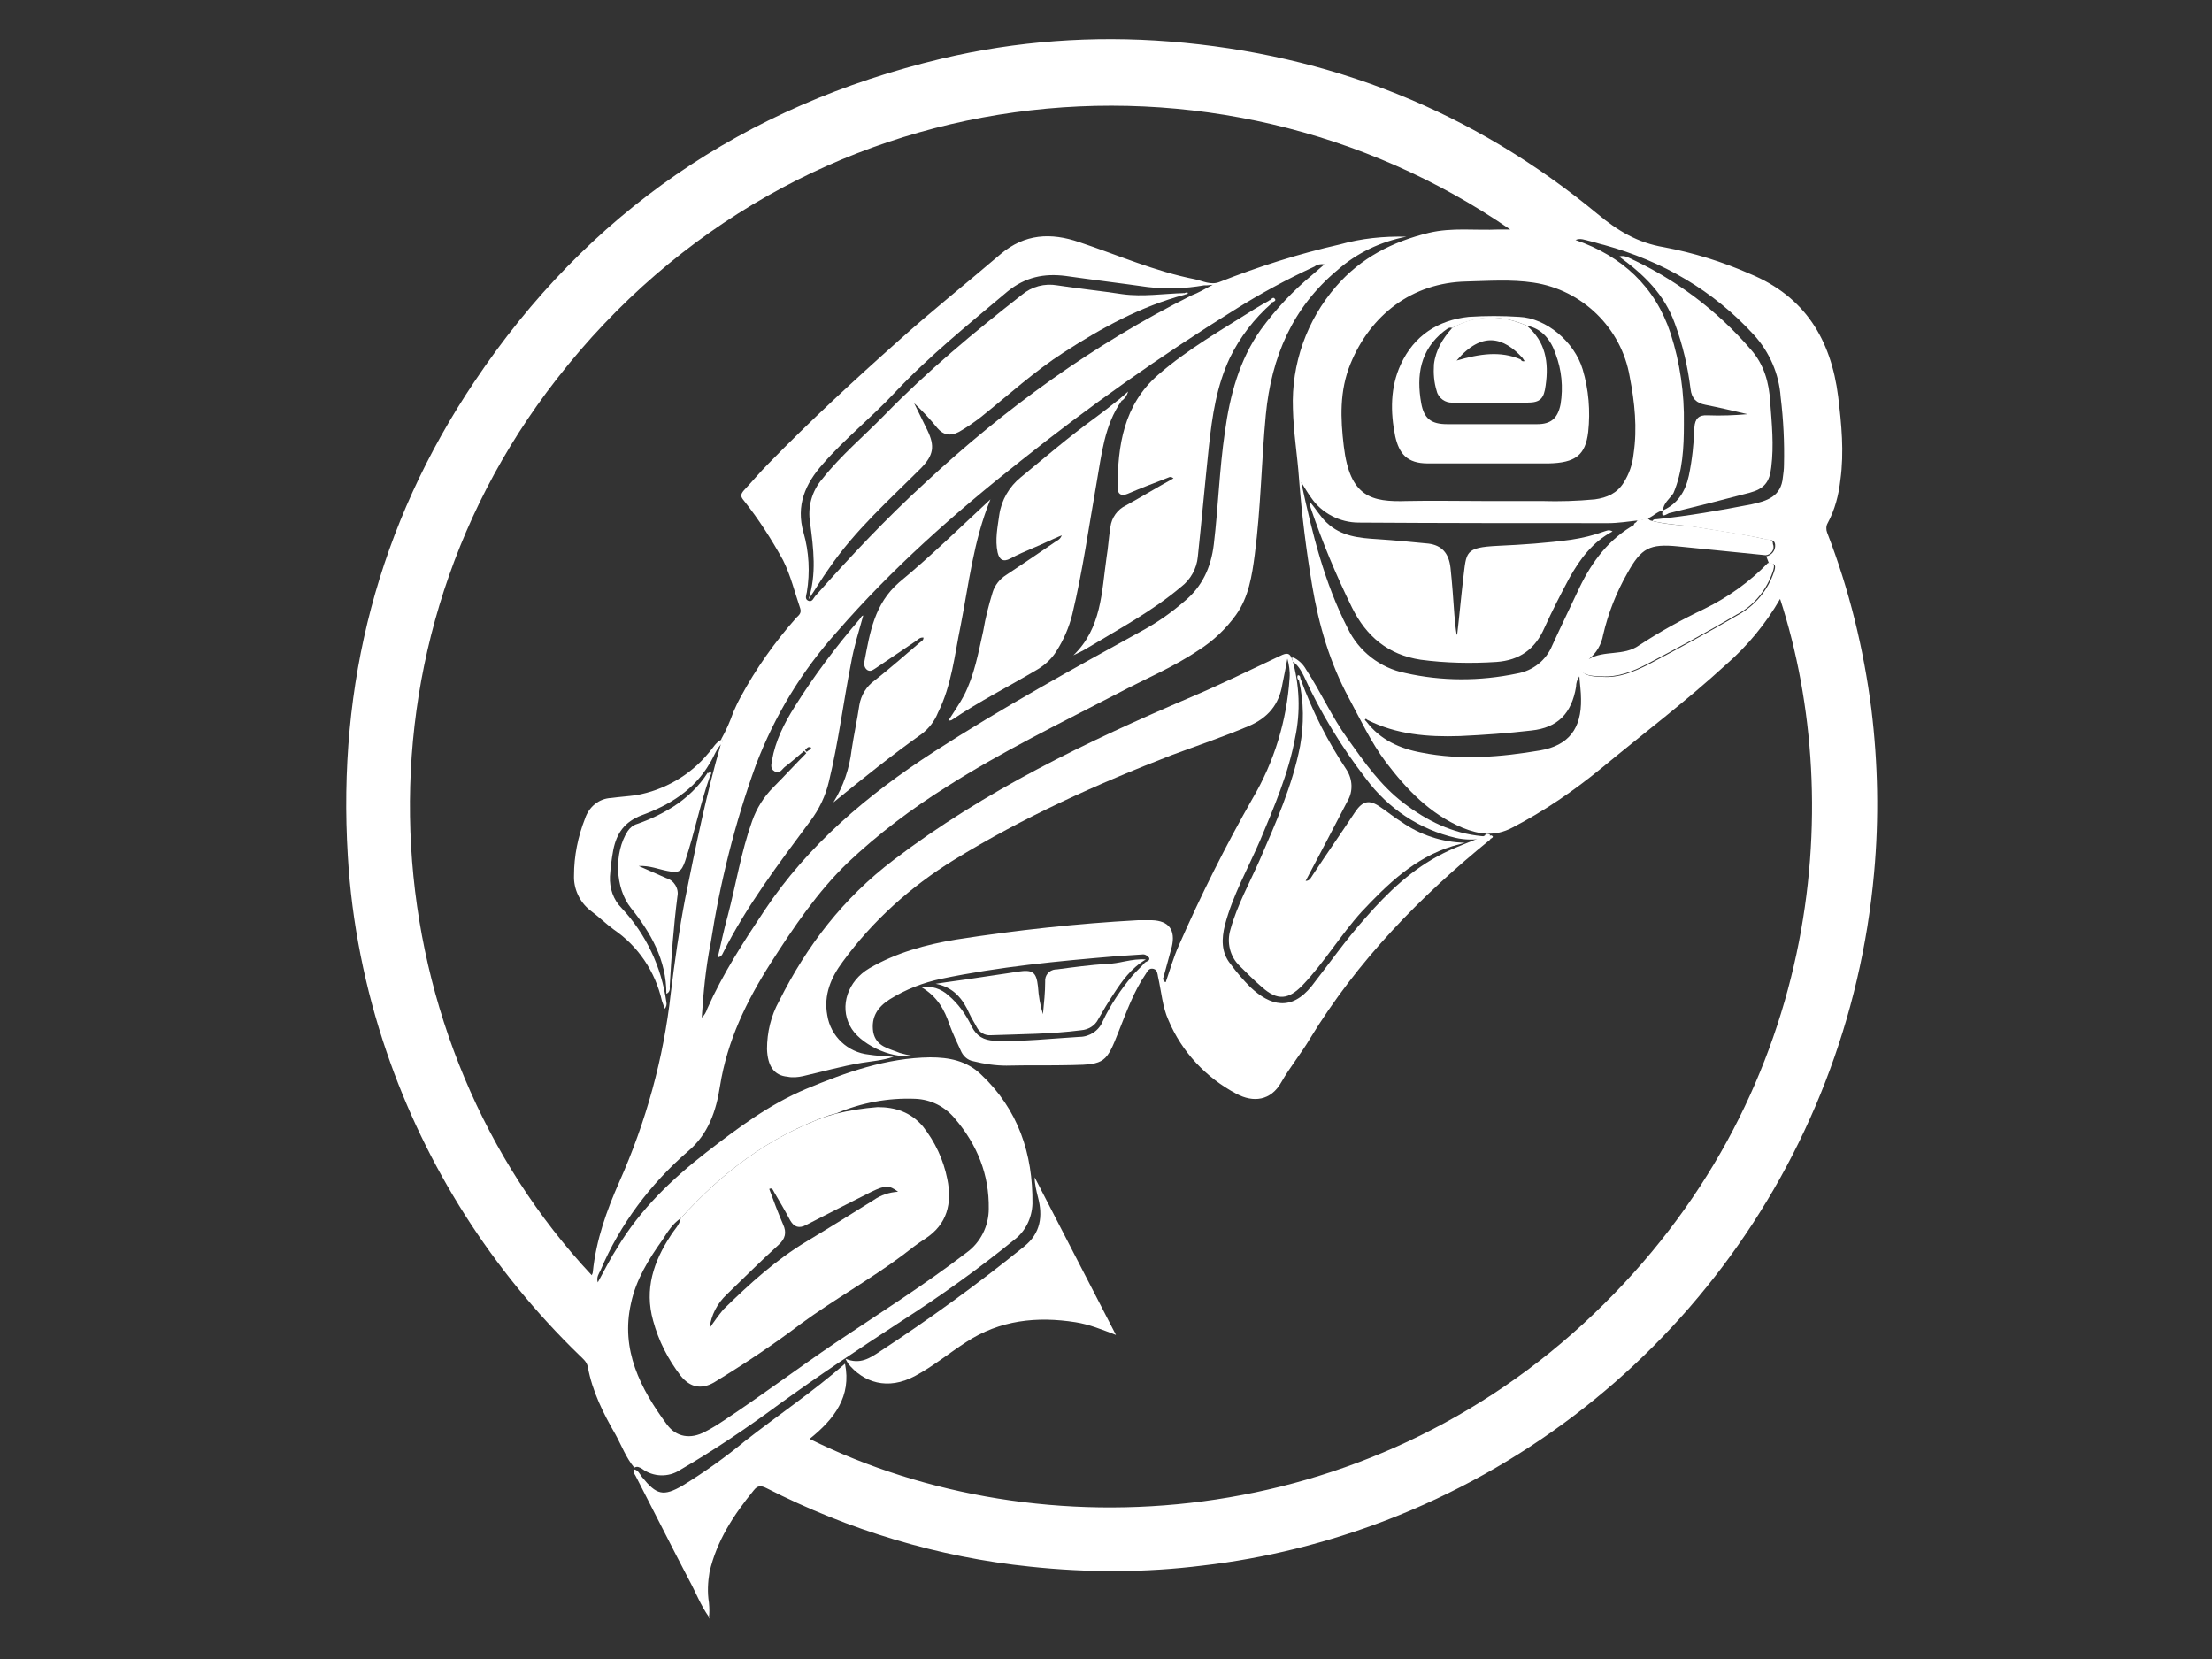 <?xml version="1.0" encoding="utf-8"?>
<!-- Generator: Adobe Illustrator 23.0.4, SVG Export Plug-In . SVG Version: 6.00 Build 0)  -->
<svg version="1.1" id="Layer_1" xmlns="http://www.w3.org/2000/svg" xmlns:xlink="http://www.w3.org/1999/xlink" x="0px" y="0px"
	 viewBox="0 0 400 300" style="enable-background:new 0 0 400 300;" xml:space="preserve">
<rect x="0" y="0" width="400" height="300" fill="#333333" stroke="none"/>
<style type="text/css">
	.st0{fill:#FFFFFF;}
</style>
<title>puyallup-tribe-1c-wht</title>
<path class="st0" d="M128.2,292.4c-1.5-2.1-2.4-4.5-3.6-6.7c-3.2-6.1-6.3-12.3-9.5-18.5c-0.2-0.5-0.7-0.9-0.5-1.5
	c0.8,0.1,1.1,0.9,1.5,1.4c2.6,3.2,3.8,3.6,7.4,1.5c3.9-2.4,7.7-5.1,11.2-8c6-4.7,12.4-9,18.1-14c1.2,5.9-1.9,10-6.4,13.6
	C188.4,281,247,277,288.2,237.6c40.6-38.7,45.9-91.7,33.7-129.3c-2.6,4.5-5.9,8.5-9.8,11.9c-7.2,6.6-15,12.5-22.5,18.7
	c-5,4.1-10.4,7.8-16.2,10.8c-3.1,1.6-5.9,1.2-8.9,0c-5.9-2.5-10.1-6.9-13.9-11.9c-2.7-3.6-4.6-7.7-6.7-11.6
	c-3.4-6.3-5.4-13.1-6.6-20.2c-1.1-6.5-1.9-12.9-2.4-19.5c-0.3-4.2-1-8.3-1.1-12.6c-0.3-8.1,2.5-16,7.8-22.1
	c4.5-5.2,10.2-8.1,16.8-9.7c4.2-1,8.4-0.4,12.6-0.6c0.6,0,1.1,0,2.1,0C220.3,5.1,144.4,12.4,100.7,68.5C61,119.4,68,189,107,230.6
	c0.1-0.2,0.2-0.4,0.2-0.6c0.6-5.8,2.5-11.1,4.8-16.3c4.8-10.8,8-22.3,9.3-34.1c0.7-5.7,1.5-11.4,2.6-17.1c1.9-9.4,3.8-18.8,6.5-28.1
	c0.2-0.2,0.4-0.5,0-0.7c0.9-1.6,1.6-3.2,2.2-4.9c0.4-0.9,0.8-1.8,1.3-2.7c2.8-5.2,6.2-10,10.1-14.4c0.4-0.4,1-0.8,0.7-1.7
	c-1-2.9-1.7-5.9-3.1-8.7c-2.1-3.8-4.4-7.4-7.1-10.8c-0.6-0.7-0.6-1.1,0-1.8c1.5-1.6,2.9-3.3,4.4-4.8c7.6-7.8,15.5-15.1,23.6-22.3
	c6-5.4,12.3-10.4,18.5-15.7c4.3-3.6,9-3.9,14.2-2.1c6.9,2.3,13.7,5.3,20.9,6.7c1.4,0.3,2.8,1.1,4.4,0.5c7.1-2.8,14.3-5.1,21.8-6.8
	c3.9-1.1,7.9-1.5,12-1.4c-4.6,0.9-8.9,2.9-12.4,6c-8.2,6.8-12,15.8-13,26.2c-0.8,8.4-0.9,16.9-2,25.3c-0.5,3.8-1.1,7.7-3.4,10.9
	c-1.8,2.5-4.1,4.7-6.8,6.4c-4.6,3.1-9.7,5.2-14.6,7.8c-10.4,5.4-20.9,10.5-30.8,16.8c-6.4,4-12.5,8.6-18,13.8
	c-5.5,5.3-9.8,11.7-13.9,18.1c-4.4,6.9-7.9,14.1-9.2,22.3c-0.7,4.5-2.1,8.7-5.8,11.8c-6.8,5.9-12.3,13.2-15.8,21.5
	c-0.3,0.6-0.8,1.3-0.5,2.2c1.2-2.2,2.3-4.4,3.6-6.4c4.1-6.8,9.7-12.2,16-17.1c5.7-4.4,11.4-8.7,18.1-11.5c7.2-3,14.5-5.6,22.4-5.7
	c3.4,0,6.6,0.6,9.2,3.1c6.7,6.3,9.4,14.3,9.3,23.4c-0.1,2.6-1.3,5-3.3,6.5c-6.5,5.3-13.4,10.2-20.4,14.7
	c-7.5,4.9-14.9,9.8-22.2,15.1c-5.7,4.2-11.6,8.2-17.8,11.8c-2.1,1.4-4.9,1.3-6.9-0.2c-0.5-0.3-0.9-0.5-1.4-0.2c-1.5-1.8-2.3-4-3.4-6
	c-2.2-3.8-4.2-7.8-5-12.2c-0.2-1-0.9-1.5-1.5-2.1c-15.8-15.3-27.8-34.1-34.9-54.9c-3.9-11.4-6.3-23.4-7-35.4
	c-1.9-31.1,5.5-59.9,22.9-85.8c20.4-30.5,48.8-49.9,84.5-58.4c13.5-3.2,27.4-4.2,41.2-3.1c29,2.3,54.9,12.6,77.4,31.2
	c3.6,3,7.2,5.2,12,6c5.3,1,10.5,2.6,15.5,4.8c10,4.1,14.7,11.9,16,22.2c0.6,5,1.1,10,0.4,15.1c-0.3,2.7-1,5.4-2.3,7.8
	c-0.3,0.5-0.3,1.2-0.1,1.7c4,10.3,6.6,21,8,31.9c1.2,9.8,1.4,19.7,0.5,29.6c-4.7,52.7-38.9,98.1-88.2,117.1
	c-10.7,4.1-21.9,6.9-33.2,8.2c-10.4,1.3-20.8,1.3-31.2,0.2c-16.6-1.7-32.8-6.6-47.7-14.2c-1-0.5-1.6-0.5-2.3,0.4
	c-3.6,4.4-6.7,9.1-8,14.8c-0.3,1.8-0.4,3.7-0.1,5.5C128.3,290.9,128.3,291.7,128.2,292.4L128.2,292.4z M247.3,130.2
	c-0.2-0.1-0.3-0.4-0.5,0c0,0,0.2,0.2,0.3,0.3c2.5,3.3,6.1,4.9,10,5.6c7.1,1.4,14.3,0.8,21.4-0.4c5.2-0.9,7.5-4,7.4-9.3
	c0-1.3-0.2-2.6-0.3-4.1c-0.4,0.6-0.6,1.2-0.6,1.9c-0.8,4.8-3.3,7.4-8.1,7.9c-4.3,0.5-8.6,0.8-12.9,1
	C258.1,133.3,252.5,132.8,247.3,130.2z M300.7,92.3c-1,0.2-1.7,1-2.6,1.4c-0.6,0.3-1.2,0.4-1.8,0.4c-1.8,0.2-3.7,0.5-5.5,0.5
	c-15,0-30.1,0-45.1-0.1c-3.4,0-6.7-1.7-8.6-4.5c-0.6-0.8-1.1-1.7-1.8-2.8c2,9.3,4.2,18.2,8.4,26.4c2,4.2,5.9,7.2,10.4,8.1
	c6.6,1.5,13.5,1.5,20.2,0.1c2.9-0.5,5.3-2.4,6.4-5.1c1.6-3.5,3.3-7,4.9-10.4c2.3-4.8,5.4-8.9,10.1-11.5c0,0.3-0.1,0.7-0.4,0.9
	c-5.2,6.6-7.8,14.3-9.3,22.4c-0.7,3.4,0,4.2,3.6,4.3h0.2c3,0.2,5.6-0.9,8.2-2.2c5.5-2.9,11-5.9,16.3-9c3.1-1.7,5.4-4.5,6.5-7.8
	c0.3-0.9,0.4-1.6-0.9-1.5l-0.5-1.3c1-0.2,1.7-1.1,1.6-2.1c-0.1-1.1-1.2-0.8-1.8-1c-4-0.9-8-1.4-12-2.1c-2.8-0.5-5.7-0.5-8.4-1.2
	c0.2-0.3,0.4-0.3,0.7-0.3c5.8-0.6,11.5-1.6,17.2-2.7c2.8-0.6,5.4-1.4,5.7-4.9c0.1-0.7,0.2-1.5,0.2-2.2c0.1-4.1-0.1-8.2-0.6-12.3
	c-0.3-4.2-2-8.1-4.8-11.2c-7.4-8.1-16.6-13.4-27.1-16.3c-0.9-0.2-1.7-0.5-2.6-0.7c-0.9-0.2-1.7-0.6-2.6-0.2
	c8.4,2.9,14.4,8.4,17.2,16.9c1.7,5.3,2.5,10.8,2.4,16.4c0,4.2-0.2,8.5-1.9,12.5C301.9,90.2,300.8,91,300.7,92.3L300.7,92.3z
	 M123.1,220.3c-1.5,1-2.4,2.5-3.3,3.9c-2.5,3.5-4.8,7.2-5.7,11.5c-1.9,8.4,1.7,15.4,6.5,21.9c1.7,2.3,4.3,2.7,6.9,1.3
	c1.2-0.6,2.3-1.3,3.5-2.1c6.8-4.5,13.3-9.4,20.1-14c7.9-5.3,16-10.4,23.7-16.3c2.5-1.8,4-4.8,4-7.9c0.1-6.2-2.1-11.6-6.1-16.3
	c-1.8-2.2-4.4-3.5-7.2-3.6c-4.9-0.2-9.7,0.7-14.2,2.6c-0.6,0.2-1.2,0.3-1.7,0.5C139,205.6,130.5,212.1,123.1,220.3L123.1,220.3z
	 M126.9,184c0.5-0.4,0.8-1,1-1.6c2.8-6.3,6.5-12,10.3-17.7c7.9-11.9,18.7-21,30.6-28.7c12.4-8,25.3-15.1,38.2-22.2
	c2.5-1.4,4.9-3.1,7.1-5c3.3-2.7,4.9-6.2,5.4-10.4c0.8-6.7,1-13.5,2-20.3c0.9-6.6,2.6-13,6.5-18.5c2.7-3.7,5.8-7,9.3-9.9
	c0.7-0.6,1.4-1.2,2.2-1.9c-0.6-0.1-1.3,0-1.8,0.4c-5,2.3-9.8,4.9-14.4,7.8c-13.5,8.4-26.4,17.5-38.8,27.4
	c-11.9,9.4-23.2,19.4-33.1,30.8c-6.4,7.1-11.3,15.2-14.7,24.1c-3.8,10.5-6.5,21.3-8.2,32.3C127.6,175.1,127.2,179.5,126.9,184
	L126.9,184z M268.4,90.6c3.5,0,7,0,10.4,0c3.2,0.1,6.4,0,9.6-0.3c2.2-0.3,4-1.1,5.2-3c1-1.6,1.6-3.3,1.8-5.2c0.7-4.7,0.2-9.4-0.7-14
	c-1.5-8.8-8.6-15.7-17.4-17c-4-0.6-8.1-0.3-12.1-0.2c-9.9,0.2-17.4,6.1-21,14.9c-2,4.9-1.8,9.9-1.2,14.9c1.1,9.2,5,10.1,11.4,9.9
	C259,90.5,263.7,90.6,268.4,90.6z M219.3,51.5c-0.8,0.1-1.2,0.1-1.6,0.1c-3.4,0.6-6.8,0.7-10.2,0.3c-4.9-0.7-9.9-1.3-14.8-2
	c-3.9-0.5-7.3,0.2-10.5,2.8c-7,5.9-14.1,11.6-20.4,18.3c-4.2,4.5-9,8.3-13,12.9c-3.2,3.6-4.9,7.5-3.5,12.4c1,3.5,1.2,7.2,0.6,10.8
	c-0.1,0.5-0.4,1.2,0.2,1.5c0.8,0.4,1-0.5,1.4-0.9c6.3-7.1,12.8-14,19.8-20.4c14.5-13.5,30.4-25,48.2-33.9
	C216.6,53,217.8,52.3,219.3,51.5z"/>
<path class="st0" d="M128.2,292.4l0.2,0.1l-0.1,0.2L128.2,292.4L128.2,292.4z"/>
<path class="st0" d="M123.1,220.3c7.4-8.2,15.9-14.7,26.3-18.4c0.6-0.2,1.2-0.3,1.7-0.5c2.5-0.6,5-1,7.6-1.2c3.2,0,6,0.9,8.2,3.5
	c2.2,2.8,3.7,6,4.4,9.5c0.9,4.4,0,8.2-4,10.8c-1.4,0.9-2.7,1.9-4.1,3c-5.9,4.4-12.4,8-18.4,12.4c-5,3.8-10.3,7.3-15.7,10.6
	c-2.3,1.3-4.3,0.9-6-1.2c-2.3-3-4-6.3-5-10c-1.6-5.7,0.1-10.7,3.2-15.4C121.9,222.4,122.9,221.5,123.1,220.3z M128.3,240.2
	c0.8-1.2,1.6-2.3,2.5-3.4c4.7-4.6,9.5-9,15.2-12.4c4-2.4,8-4.9,12-7.4c1.3-0.9,2.8-1.4,4.4-1.5c-1.6-1.2-2.3-1.2-4.8,0
	c-4,2-7.9,4-11.8,6c-1.3,0.7-2.2,0.4-2.9-0.8c-0.9-1.7-1.9-3.4-2.9-5.1c-0.2-0.3-0.3-0.9-0.9-0.6c0.8,2.2,1.6,4.3,2.5,6.4
	c0.7,1.5,0.4,2.6-0.8,3.7c-3.2,2.9-6.3,6-9.4,9C129.7,235.7,128.6,237.8,128.3,240.2L128.3,240.2z"/>
<path class="st0" d="M319.3,100.4l-15.9-1.6c-5.1-0.5-6.6,0.3-9.1,4.8c-2,3.5-3.5,7.3-4.4,11.2c-0.3,1.7-1.2,3.3-2.6,4.4
	c2.8-1.7,6.3-0.5,9.1-2.5c3.8-2.5,7.8-4.7,11.8-6.6c4.3-2.1,8.2-4.9,11.5-8.3c1.3-0.1,1.2,0.5,0.9,1.5c-1.1,3.3-3.4,6.2-6.5,7.8
	c-5.4,3.2-10.8,6.1-16.3,9c-2.5,1.3-5.2,2.4-8.2,2.2h-0.2c-3.6-0.1-4.3-0.9-3.6-4.3c1.6-8.1,4.1-15.8,9.3-22.4
	c0.3-0.2,0.4-0.6,0.4-0.9l0,0l0.4-0.3l0.2-0.3c0.6,0,1.2-0.2,1.8-0.4l0.5,0.4c2.7,0.8,5.6,0.8,8.4,1.2c4,0.7,8.1,1.2,12,2.1
	c0.7,0.2,1.8-0.1,1.8,1C321,99.3,320.3,100.3,319.3,100.4z"/>
<path class="st0" d="M269.5,151.8c-12.7,10.3-24,21.9-32.6,36c-1.6,2.7-3.6,5.1-5.2,7.9c-1.9,3.4-5.1,3.7-8.1,2.1
	c-5.5-2.9-9.9-7.6-12.3-13.3c-1.1-2.4-1.3-5.3-1.9-7.9c-0.1-0.5-0.1-1.2-0.8-1.4c-0.8-0.2-1.1,0.4-1.4,0.9
	c-2.2,3.2-3.5,6.9-4.9,10.4c-2.2,5.6-2.5,6-8.4,6.1c-4,0.1-8,0-11.9,0.1c-2,0-4-0.3-6-0.8c-1.1-0.2-1.9-1-2.3-2
	c-0.7-1.5-1.4-3-2-4.6c-0.9-2.7-2.2-5.1-5.1-6.8c1.8-0.3,3.6,0.3,4.9,1.5c1.8,1.5,3.2,3.5,4.2,5.6c0.9,1.8,2.2,2.5,4.1,2.6
	c5.2,0.2,10.3-0.4,15.4-0.7c1.8,0,3.5-1.1,4.2-2.8c1.4-3,3.3-5.8,5.4-8.3c0.7-0.8,1.5-1.5,2.2-2.3c0.3-0.3,1-0.3,0.8-0.9
	c-0.3-0.4-0.8-0.7-1.3-0.6c-1.5,0.1-3,0.2-4.5,0.3c-10.7,0.9-21.3,1.9-31.8,4.1c-3.3,0.7-6.4,1.9-9.3,3.7c-2.2,1.4-3.4,3.2-3,5.9
	c0.5,2.7,2.9,3,4.8,3.8c0.7,0.2,1.5,0.4,2.2,0.5c-3.9,0.6-9.6-2.2-11.2-5.4c-1.9-3.6-0.4-8.1,3.5-10.4c4.8-2.8,10.2-4.3,15.7-5.2
	c10.9-1.7,21.9-2.9,32.9-3.5c0.8,0,1.7,0,2.5,0c3.1,0.1,4.3,1.8,3.6,4.8c-0.5,1.8-1,3.7-1.5,5.5c-0.2,0.3,0,0.7,0.3,0.9
	c0,0,0.1,0,0.1,0c0.8-2.3,1.4-4.5,2.4-6.7c4-9.1,8.4-17.9,13.3-26.5c3.9-6.6,6.2-14.1,6.7-21.8c0.1-1.2-0.1-2.4-0.4-3.5
	c-0.3,1.7-0.6,3.1-0.9,4.6c-0.6,3.7-2.6,6.1-6.1,7.6c-4.5,1.9-9.2,3.5-13.8,5.2c-13.7,5.3-27,11.3-39.5,19
	c-7.8,4.8-14.7,11-20.1,18.4c-2.1,2.8-3.5,6-2.8,9.7c0.6,3.8,3.7,6.7,7.5,7.1c1.3,0.2,2.7,0.3,4.5,0.4c-2.2,0.7-4,0.8-5.8,1.1
	c-3.6,0.6-7.1,1.6-10.6,2.4c-0.9,0.2-1.9,0.3-2.8,0.1c-2.4-0.2-3.6-1.9-3.7-5c0-3,0.7-6,2.2-8.7c5-10,11.6-18.6,20.7-25.5
	c16.4-12.5,34.9-21.4,53.9-29.5c5.4-2.3,10.7-4.9,16-7.4c1.2-0.6,1.8-0.6,2.2,0.8l0-0.1c1.3,4.6,1.5,9.4,0.5,14.1
	c-1.2,6.5-3.8,12.5-6.3,18.5c-2.2,5.1-5,10-6.4,15.4c-0.6,2.4-0.7,4.9,1,7c1.1,1.5,2.3,2.9,3.6,4.2c3.6,3.4,7.4,4.4,11.1-0.2
	c3.2-4.1,6.2-8.4,9.7-12.3c4.1-4.7,8.5-8.9,14.1-11.7c2.4-1.2,5-2.1,7.5-3.2l0,0c0.2-0.5,0.6-0.3,0.9-0.2L269.5,151.8z"/>
<path class="st0" d="M152.9,245.7c2.6,1.1,4.4-0.1,6.2-1.3c9-5.9,17.7-12.2,26.1-19c3-2.4,3.4-5.5,2.5-8.9c-0.3-1.2-0.6-2.4-0.6-3.6
	l14.7,28.5c-2.6-1-4.8-1.9-7.3-2.3c-7-1.1-13.7-0.4-19.8,3.6c-3.1,2-6,4.4-9.2,6.1c-5,2.7-9.4,1.2-12.2-2.3
	C153.2,246.2,153,246,152.9,245.7z"/>
<path class="st0" d="M207.2,173.5c-2.7,1.6-4.3,3.9-5.8,6.2c-1,1.5-1.9,3-2.8,4.6c-0.6,1.2-1.8,1.9-3.1,2
	c-5.4,0.7-10.8,0.7-16.3,0.9c-1.1,0.1-2.1-0.5-2.6-1.5c-0.4-0.8-0.9-1.5-1.3-2.4c-1.2-2.7-2.9-4.8-6.1-5.4c2.5-0.4,5.1-0.7,7.6-1.1
	c2.5-0.4,4.9-0.7,7.3-1.1c2.7-0.4,3.3,0.1,3.6,2.7c0.1,1.7,0.4,3.4,0.9,5c0.2-2.1,0.4-4,0.4-5.9c-0.1-1.1,0.7-2.1,1.9-2.2
	c0.1,0,0.1,0,0.2,0c3-0.4,6-0.8,9-1C202.4,174.3,204.6,173.3,207.2,173.5z"/>
<path class="st0" d="M128.4,140.3c-1.8,5.1-2.8,10.3-4.5,15.4c-0.7,2-1.2,2.2-3.2,1.8c-1.6-0.3-3.2-1-5.2-0.9c1.8,0.8,3.4,1.5,5,2.2
	c1.4,0.4,2.3,1.9,2,3.3c-0.7,5.5-1.1,10.9-1.4,16.4c0.1,0.5-0.1,1-0.6,1.2c0-6.1-2.8-11-6.4-15.5c-2.9-3.6-3.1-10-0.6-13.9
	c0.4-0.6,1-1.1,1.7-1.3c2.3-0.8,4.4-1.8,6.5-3.1c2.5-1.6,4.7-3.7,6.3-6.2L128.4,140.3z"/>
<path class="st0" d="M130.6,133.7v0.7c-1.1,1-1.5,2.5-2.3,3.7c-2.8,4.8-7.3,7.5-12.2,9.3c-3.2,1.2-4.6,3.3-5.2,6.3
	c-0.3,1.6-0.5,3.2-0.6,4.8c-0.1,2.1,0.6,4.2,2.1,5.7c4.4,4.7,7.2,10.6,8.1,17c0.1,0.4,0,0.9-0.3,1.2c-0.2-0.5-0.3-0.9-0.5-1.4
	c-1.2-5.3-4.3-9.9-8.7-12.9c-1.5-1.1-2.8-2.4-4.3-3.5c-1.9-1.5-3-3.9-2.9-6.3c0-3.5,0.7-7,2-10.3c0.7-2.1,2.5-3.6,4.7-3.7
	c1.5-0.2,3-0.3,4.5-0.5c5.1-0.9,9.8-3.6,13.1-7.6C129,135.2,129.5,134.1,130.6,133.7z"/>
<path class="st0" d="M233.7,119.6c0.2-0.1-0.5-1,0.4-0.6c0.9,0.5,1.6,1.2,2.1,2.1c2.7,4.1,4.6,8.5,7.5,12.5c3,4.2,5.9,8.4,10.1,11.6
	c4.2,3.2,8.8,5.5,14.2,6c0.2,0,0.4,0.1,0.4,0.4l0,0c-1.7,0.3-3.5,0.3-5.2-0.1c-6.5-1.5-12.2-5.3-16.2-10.7
	c-4.4-5.7-8.2-11.9-11.2-18.5C235.3,121.3,234.7,120.2,233.7,119.6L233.7,119.6z"/>
<path class="st0" d="M128,139.9l0.5-0.4c0.2,0.3,0.1,0.5-0.1,0.8L128,139.9z"/>
<path class="st0" d="M269.2,151.4c0.2-0.4,0.5-0.4,0.7-0.2s-0.2,0.4-0.4,0.5L269.2,151.4z"/>
<path class="st0" d="M230,54.8c-3.2,2.8-5.8,6.2-7.6,9.9c-2.4,5.1-3.2,10.5-3.8,16.1c-0.7,6.6-1.3,13.3-2,19.9
	c-0.2,2.1-1.3,4.1-3,5.4c-5.2,4.4-11.2,7.6-17,11.1c-0.8,0.5-1.7,0.9-2.5,1.3c5.1-4.9,5.1-11.4,6-17.7c0.3-1.8,0.4-3.7,0.7-5.5
	c0.2-1.7,1.3-3.2,2.8-3.9c2.9-1.6,5.7-3.3,8.6-4.9c-0.6-0.5-0.9-0.1-1.3,0c-2.3,0.9-4.7,1.8-7,2.8c-1.2,0.5-1.8,0-1.8-1.1
	c0-7.6,1.1-15,7.3-20.4c5.4-4.7,11.6-8.2,17.6-12c0.8-0.5,1.7-1,2.6-1.5L230,54.8z"/>
<path class="st0" d="M202.8,72.5c-3.1,4.4-3.6,9.7-4.5,14.8c-1.4,7.9-2.5,15.9-4.4,23.8c-0.6,2.4-1.6,4.7-2.9,6.7
	c-0.8,1.3-2,2.4-3.3,3.2c-5.2,3.1-10.6,5.8-15.6,9.2c-0.2,0.1-0.4,0.1-0.6,0.1c1-1.6,2-3,2.8-4.5c1.9-3.7,2.6-7.7,3.5-11.7
	c0.4-2.4,1-4.7,1.7-7c0.4-1.3,1.3-2.4,2.4-3.1c3-2,6-4,8.9-6c0.4-0.3,0.9-0.4,1.2-1.2c-1.9,0.8-3.5,1.6-5.2,2.3
	c-1.4,0.6-2.8,1.2-4.1,1.9c-1.3,0.7-2,0.2-2.3-1.1c-0.5-2.3,0-4.6,0.3-6.8c0.4-2.7,1.8-5.1,3.9-6.8c4.5-3.7,8.8-7.4,13.5-10.8
	c1.5-1.1,2.9-2.2,4.4-3.4L202.8,72.5z"/>
<path class="st0" d="M179.1,90.3c-3.1,7.6-3.9,15.3-5.4,22.9c-1.1,5.3-1.6,10.7-4.1,15.7c-0.6,1.5-1.6,2.8-2.9,3.8
	c-5.5,3.9-10.7,8.1-16,12.4c1.8-2.9,2.9-6.1,3.3-9.5c0.4-2.7,1-5.4,1.4-8.1c0.3-1.8,1.3-3.4,2.7-4.4c2.8-2.2,5.4-4.5,8.1-6.8
	c0.3-0.3,0.8-0.4,0.8-1c-0.7-0.1-1,0.4-1.5,0.7c-2.4,1.6-4.7,3.2-7.1,4.8c-0.5,0.3-0.9,0.7-1.5,0.4c-0.5-0.3-0.7-0.9-0.6-1.5
	c1-5.3,1.8-10.5,6.3-14.4C168.4,100.5,173.6,95.4,179.1,90.3z"/>
<path class="st0" d="M129.8,173.1c0.6-2.5,1.1-5,1.8-7.5c1.5-5.7,2.4-11.5,4.4-17.1c0.8-2.3,2.1-4.4,3.9-6.2c2-2,3.9-4.1,5.9-6.1
	l-0.4-0.4c-1.2,1-2.3,2-3.5,2.9c-0.5,0.4-0.9,1.3-1.8,0.8c-0.9-0.5-0.6-1.3-0.5-2c0.6-3.5,2.2-6.7,4.1-9.7
	c3.5-5.6,7.5-10.9,11.8-15.9c0.2-0.2,0.2-0.5,0.6-0.6c-0.8,2.9-1.7,5.7-2.2,8.6c-1.4,7.1-2.3,14.4-4,21.4c-0.6,2.6-1.8,5.1-3.4,7.2
	c-5.7,7.7-11.5,15.3-15.8,23.9C130.5,172.9,130.1,173.1,129.8,173.1z M146.7,135.2c-0.4-0.2-0.6-0.1-0.8,0.1s-0.4,0.2-0.2,0.5
	c0.1,0.3,0.4,0,0.5-0.1C146.5,135.6,146.6,135.4,146.7,135.2z"/>
<path class="st0" d="M202.5,72.1l1.5-1.3c-0.2,0.7-0.6,1.3-1.2,1.7L202.5,72.1z"/>
<path class="st0" d="M229.5,54.4c0.3-0.2,0.7-0.8,1-0.4c0.4,0.4-0.3,0.6-0.5,0.7L229.5,54.4z"/>
<path class="st0" d="M269.1,83.8c-3.6,0-7.3,0-10.9,0c-3.8,0-5.2-1.8-5.9-4.9c-0.9-4.4-0.9-8.9,1-13c2.4-5.2,6.7-8,12.3-8.6
	c3-0.2,6.1-0.2,9.1,0c4.9,0.2,10,4.5,11.5,9.5c1.1,3.7,1.4,7.5,1,11.3c-0.5,4.2-2.3,5.6-7.2,5.7C276.4,83.8,272.7,83.8,269.1,83.8
	L269.1,83.8z M262.6,59.3c-0.7-0.2-1,0.3-1.5,0.6c-4.3,3.4-5,8-4.1,13c0.5,2.8,1.8,3.8,4.7,3.8c5.4,0,10.9,0,16.3,0
	c2.5,0,3.7-1.1,4.2-3.6c0.5-3.1,0.2-6.2-0.9-9.1c-0.8-2.4-2.4-4.6-5.2-5.1C271.6,56.9,267.1,56.9,262.6,59.3z"/>
<path class="st0" d="M263.5,114.8c0.4-3.4,0.7-6.8,1.1-10.2c0.6-4.8,0.2-5.6,6.3-5.9c4.4-0.2,8.8-0.5,13.2-1.1c2-0.3,4.1-0.8,6-1.5
	c0.4-0.1,0.8-0.4,1.5,0c-3.6,1.9-5.9,5-7.8,8.4c-1.6,3-3.1,5.9-4.5,9c-1.7,3.9-4.5,5.9-8.7,6.2c-4.6,0.3-9.2,0.2-13.7-0.4
	c-5.9-0.9-9.8-4.2-12.4-9.4c-2.9-5.9-5.4-11.9-7.5-18.1c-0.1-0.3-0.1-0.7-0.1-1c1.2,1.4,1.9,2.7,3,3.7c2.6,2.5,5.9,2.8,9.2,3
	c3.1,0.2,6.1,0.5,9.2,0.8c2.4,0.3,3.7,1.7,4,4.4c0.3,2.8,0.5,5.7,0.7,8.5c0.1,1.2,0.2,2.3,0.4,3.5L263.5,114.8z"/>
<path class="st0" d="M296,94.4l-0.4,0.3L296,94.4z"/>
<path class="st0" d="M214.2,53.3c-7.9,2.1-15,6-21.8,10.4c-5.3,3.4-10,7.7-15,11.7c-1.3,1-2.6,1.9-4,2.7c-1.5,0.8-2.8,0.6-3.9-0.7
	c-1.3-1.6-2.7-3.1-4.2-4.5l2.4,4.9c1.4,2.9,1.1,4.5-1.1,6.8c-5.8,5.8-12,11.3-16.7,18.2c-1.3,1.8-2.4,3.7-3.7,5.6
	c1.5-4.6,0.9-9.2,0.3-13.8c-0.5-2.9,0.3-5.8,2.2-8c3.4-4.3,7.5-7.7,11.3-11.6c7.7-7.9,16.1-14.9,24.8-21.7c1.8-1.5,4.1-2.1,6.4-1.7
	c3.9,0.6,7.9,1,11.8,1.6c3.7,0.5,7.4-0.1,11.1-0.2L214.2,53.3z"/>
<path class="st0" d="M214,53.1c0.3-0.2,0.8-0.3,0.8-0.1c0,0.2-0.4,0.2-0.7,0.3L214,53.1z"/>
<path class="st0" d="M300.7,92.3c2.7-1.2,4.1-3.5,4.7-6.3c0.6-2.9,0.9-5.8,1-8.7c0.1-1.6,0.8-2.3,2.4-2.2c2.4,0.1,4.8,0,7.2-0.2
	c-2.5-0.6-5.1-1.2-7.6-1.7c-1.6-0.3-2.5-1.1-2.7-2.9c-0.5-4-1.4-7.9-2.8-11.7c-1.9-5.4-5.7-9-10.1-12.2c0.5-0.2,1-0.1,1.5,0.1
	c8.6,3.9,16.2,9.6,22.3,16.7c2.4,2.7,3.3,6,3.5,9.4c0.3,4,0.7,7.9,0.2,11.9c-0.3,2.7-1.3,3.9-3.9,4.6c-4.9,1.3-9.7,2.5-14.6,3.7
	C301.5,92.9,300.2,93.9,300.7,92.3L300.7,92.3z"/>
<path class="st0" d="M262.6,59.3c4.4-2.5,8.9-2.4,13.5-0.4c3.4,2.9,4,6.6,3.4,10.8c-0.3,2.4-1,3.1-3.3,3.1c-4.5,0.1-9,0-13.5,0
	c-1.3,0.1-2.6-0.8-2.9-2.1c-0.5-1.6-0.6-3.2-0.5-4.8C259.6,63.3,260.9,61.2,262.6,59.3z M275,65c0.1,0.3,0.4,0.4,0.7,0.3l-0.4-0.6
	c-3.4-3.7-7.3-4.9-11.9,0.5C267.5,64,271.3,63.4,275,65L275,65z"/>
<path class="st0" d="M235.2,122.8c2.1,5.8,4.9,11.3,8.3,16.4c1.1,1.7,1.2,3.9,0.2,5.6c-2.5,4.8-5,9.6-7.6,14.5c0.8,0,1-0.7,1.3-1.1
	c2.5-3.8,5.1-7.5,7.6-11.3c1.4-2.1,2.6-2.4,4.7-0.9c1.2,0.8,2.4,1.8,3.7,2.6c3.4,2.4,7.4,3.7,11.5,3.8l-2.2,0.6
	c-6.9,2.1-11.8,6.9-16.5,11.9c-3.8,4.2-6.7,9.1-10.6,13.2c-2.6,2.7-4.6,2.9-7.4,0.4c-1.4-1.2-2.7-2.5-4-3.8
	c-1.8-1.7-2.4-4.3-1.7-6.6c1.2-4.4,3.5-8.5,5.3-12.6c2.9-6.7,5.9-13.4,7.3-20.6c0.7-3.9,0.7-8-0.2-11.8L235.2,122.8z"/>
<path class="st0" d="M234.9,123.1c-0.3-0.3-0.4-0.7-0.2-1c0.5,0,0.4,0.5,0.5,0.8L234.9,123.1z"/>
</svg>
